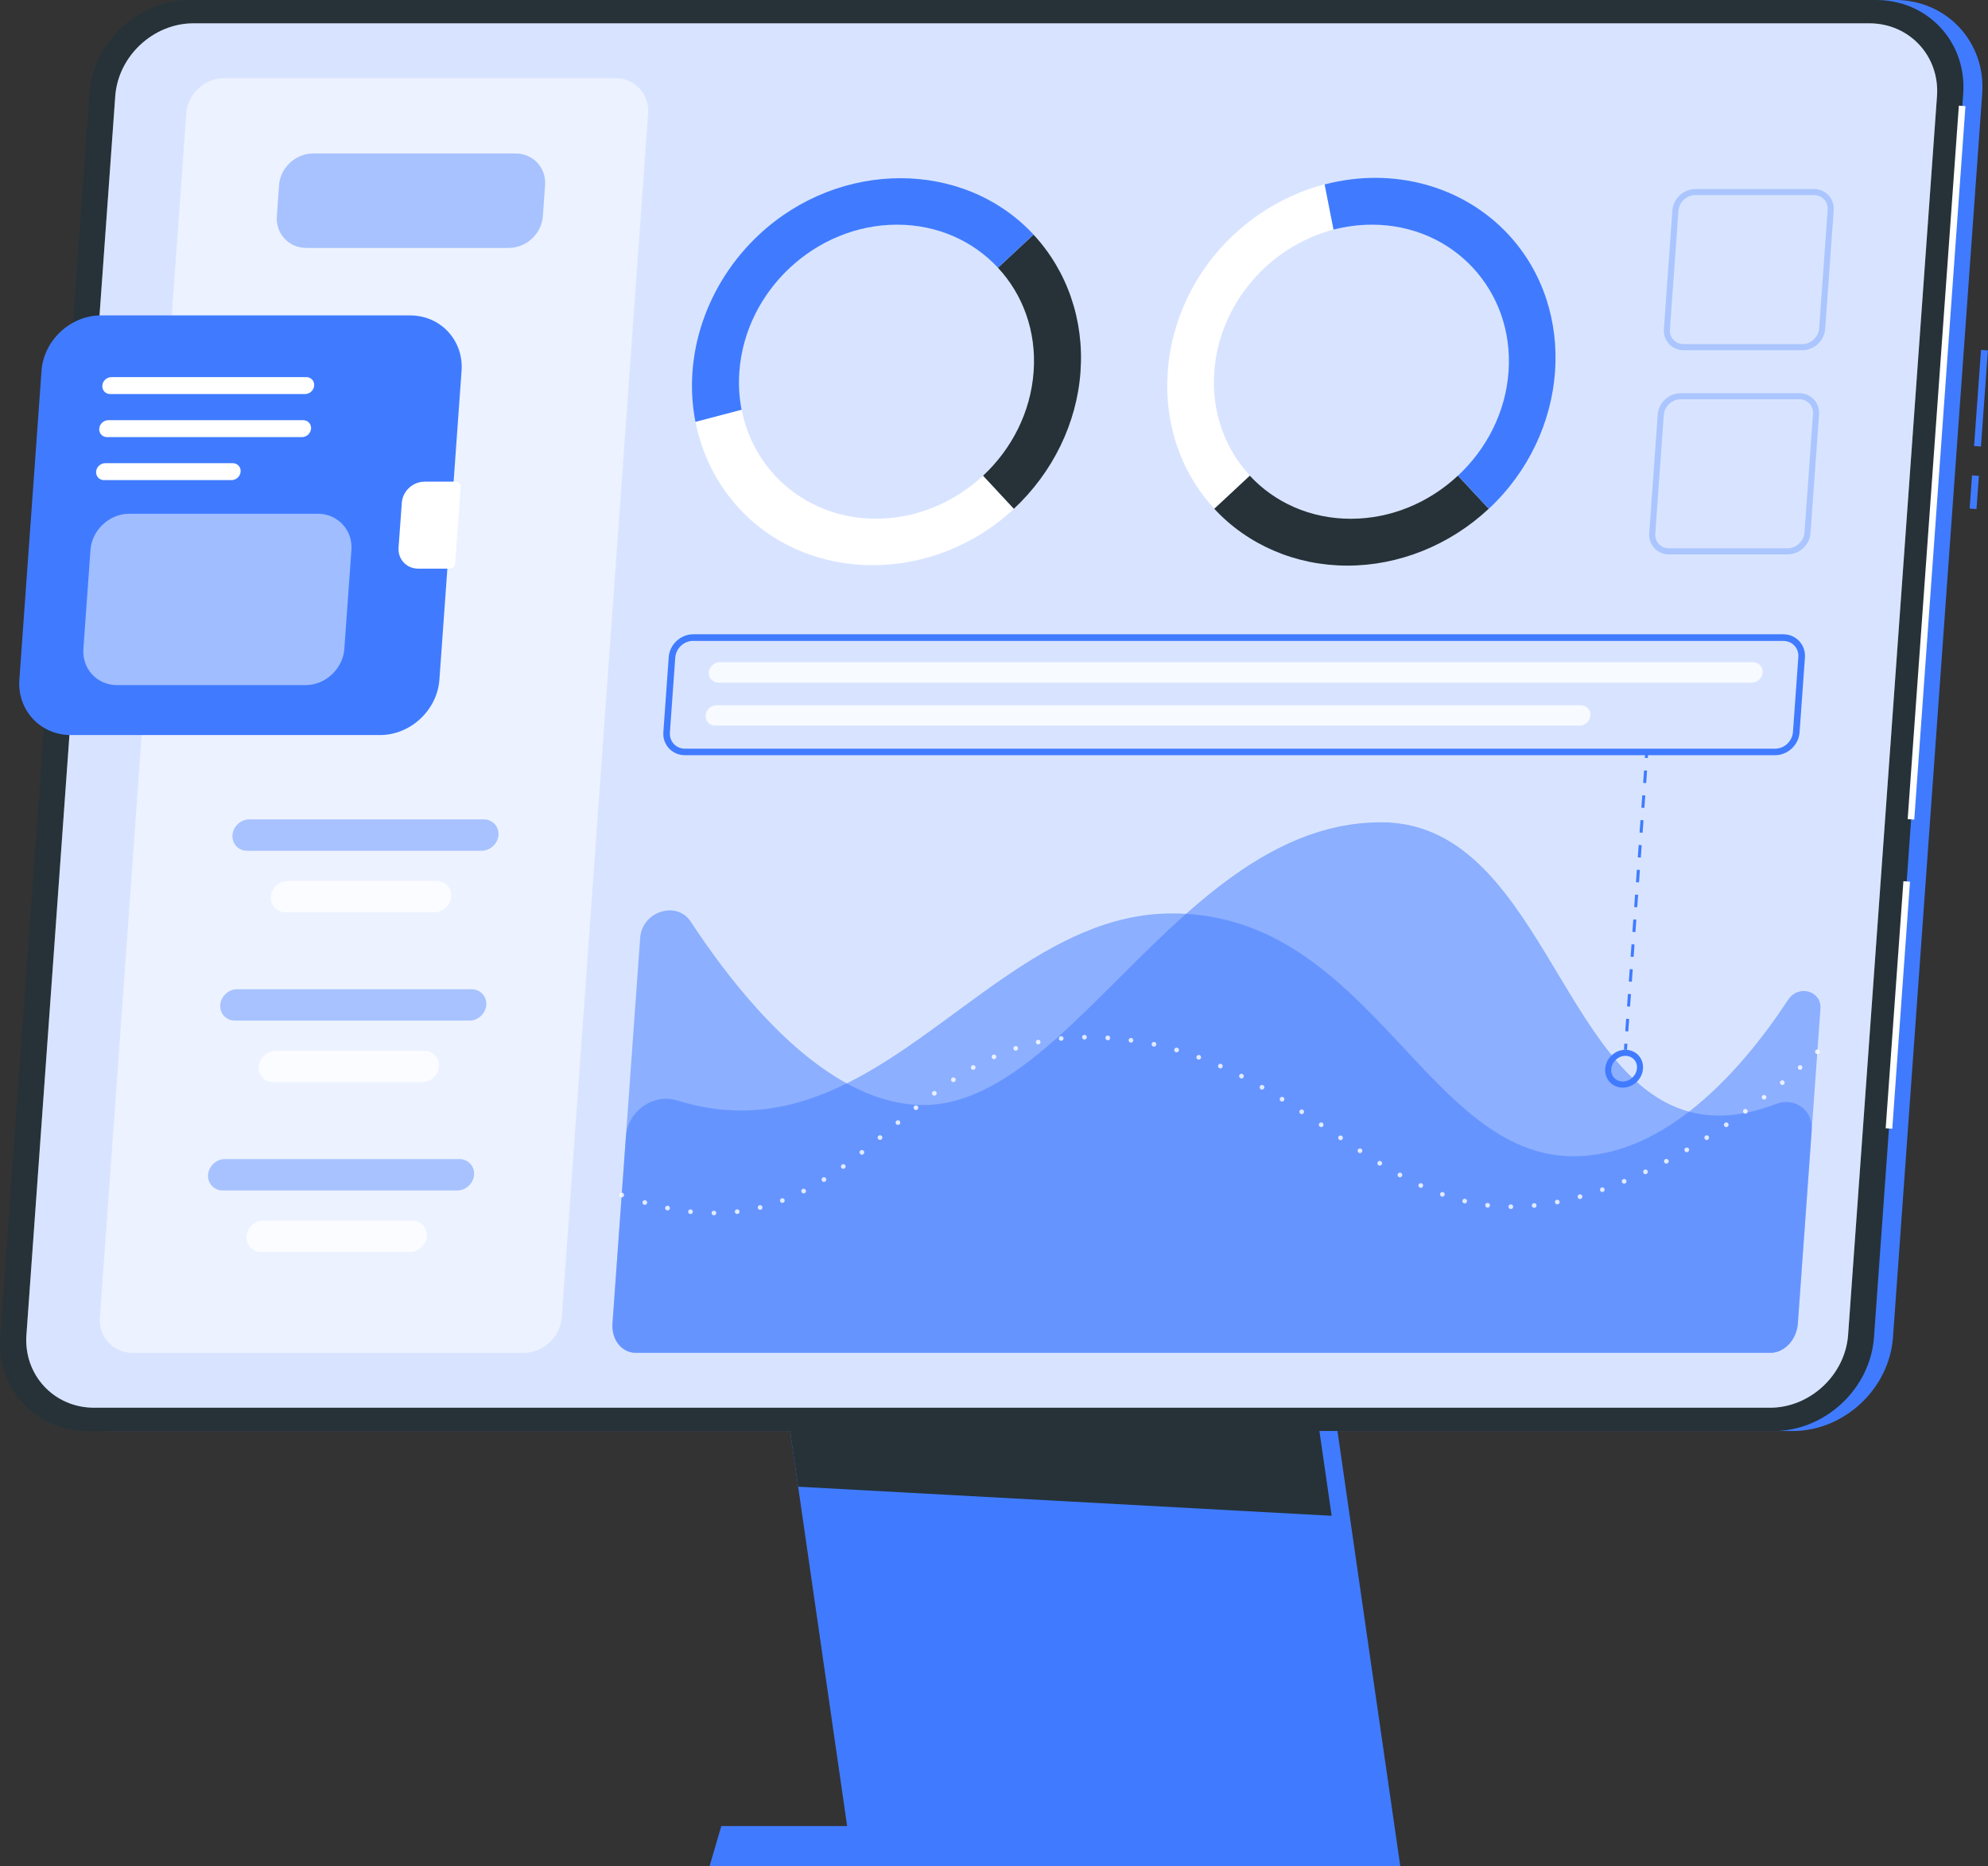 <svg width="358" height="336" viewBox="0 0 358 336" fill="none" xmlns="http://www.w3.org/2000/svg">
<rect x="0" y="0" width="358" height="336" fill="#333333" stroke="none"/>
<g clip-path="url(#clip0_137_15458)">
<path d="M355.124 85.587L354.691 91.554L355.928 91.643L356.36 85.677L355.124 85.587Z" fill="#407BFF"/>
<path d="M356.746 62.994L355.492 80.301L356.729 80.39L357.983 63.084L356.746 62.994Z" fill="#407BFF"/>
<path d="M322.812 257.626H19.129C9.855 257.626 2.8 250.046 3.47 240.77L19.538 16.856C20.207 7.592 28.341 0 37.615 0H341.298C350.572 0 357.626 7.58 356.957 16.856L340.889 240.782C340.219 250.046 332.086 257.638 322.812 257.638V257.626Z" fill="#407BFF"/>
<path d="M252.166 336H153.6L136.031 214.327H234.597L252.166 336Z" fill="#407BFF"/>
<path d="M236.519 328.755H129.894L127.773 336H234.399L236.519 328.755Z" fill="#407BFF"/>
<path d="M239.805 272.897L143.731 267.658L136.031 214.327H231.349L239.805 272.897Z" fill="#263238"/>
<path d="M319.378 257.626H15.707C6.433 257.626 -0.622 250.046 0.048 240.77L16.104 16.856C16.773 7.58 24.906 0 34.193 0H337.876C347.15 0 354.204 7.58 353.535 16.856L337.467 240.782C336.797 250.046 328.664 257.638 319.39 257.638L319.378 257.626Z" fill="#263238"/>
<path d="M352.752 19.021L343.535 147.473L344.722 147.558L353.94 19.106L352.752 19.021Z" fill="white"/>
<path d="M342.766 158.645L339.574 203.13L340.761 203.215L343.953 158.73L342.766 158.645Z" fill="white"/>
<path d="M318.747 253.44H16.948C9.72 253.44 4.24 247.532 4.761 240.324L20.755 17.315C21.275 10.094 27.611 4.199 34.827 4.199H336.625C343.853 4.199 349.333 10.106 348.813 17.315L332.807 240.324C332.286 247.544 325.95 253.44 318.735 253.44H318.747Z" fill="white"/>
<path opacity="0.2" d="M318.747 253.44H16.948C9.72 253.44 4.24 247.532 4.761 240.324L20.755 17.315C21.275 10.094 27.611 4.199 34.827 4.199H336.625C343.853 4.199 349.333 10.106 348.813 17.315L332.807 240.324C332.286 247.544 325.95 253.44 318.735 253.44H318.747Z" fill="#407BFF"/>
<path opacity="0.5" d="M94.362 243.556H23.878C20.394 243.556 17.741 240.708 17.989 237.215L33.548 20.411C33.797 16.931 36.859 14.07 40.343 14.07H110.827C114.311 14.07 116.964 16.918 116.716 20.411L101.156 237.215C100.908 240.695 97.846 243.556 94.362 243.556Z" fill="white"/>
<path opacity="0.4" d="M91.636 44.636H55.161C52.012 44.636 49.631 42.073 49.854 38.927L50.251 33.341C50.474 30.195 53.227 27.631 56.376 27.631H92.852C96.001 27.631 98.381 30.195 98.158 33.341L97.761 38.927C97.538 42.073 94.786 44.636 91.636 44.636Z" fill="#407BFF"/>
<path d="M68.44 132.337H12.747C7.267 132.337 3.101 127.853 3.486 122.379L7.478 66.744C7.875 61.27 12.685 56.786 18.165 56.786H73.858C79.338 56.786 83.504 61.27 83.12 66.744L79.127 122.379C78.731 127.853 73.92 132.337 68.44 132.337Z" fill="#407BFF"/>
<path d="M76.425 86.722C74.329 86.722 72.507 88.431 72.358 90.511L71.775 98.587C71.626 100.68 73.213 102.377 75.309 102.377H80.962C81.483 102.377 81.93 101.955 81.967 101.435L82.959 87.65C82.996 87.13 82.599 86.709 82.078 86.709H76.425V86.722Z" fill="white"/>
<path d="M54.939 70.943H19.84C18.996 70.943 18.364 70.262 18.426 69.419C18.488 68.577 19.22 67.896 20.063 67.896H55.162C56.005 67.896 56.638 68.577 56.575 69.419C56.514 70.262 55.782 70.943 54.939 70.943Z" fill="white"/>
<path d="M54.38 78.696H19.281C18.438 78.696 17.805 78.015 17.867 77.173C17.93 76.33 18.661 75.649 19.504 75.649H54.603C55.447 75.649 56.079 76.33 56.017 77.173C55.955 78.015 55.224 78.696 54.38 78.696Z" fill="white"/>
<path d="M41.696 86.437H18.722C17.879 86.437 17.247 85.756 17.309 84.913C17.371 84.071 18.102 83.39 18.945 83.39H41.919C42.763 83.39 43.395 84.071 43.333 84.913C43.271 85.756 42.539 86.437 41.696 86.437Z" fill="white"/>
<path opacity="0.5" d="M55.026 123.345H21.068C17.485 123.345 14.757 120.41 15.017 116.83L16.294 99.008C16.555 95.428 19.691 92.493 23.274 92.493H57.233C60.816 92.493 63.544 95.428 63.284 99.008L62.007 116.83C61.746 120.41 58.609 123.345 55.026 123.345Z" fill="white"/>
<path opacity="0.4" d="M86.74 153.169H44.487C42.938 153.169 41.747 151.893 41.859 150.345C41.97 148.797 43.334 147.521 44.884 147.521H87.137C88.687 147.521 89.877 148.797 89.766 150.345C89.654 151.893 88.29 153.169 86.74 153.169Z" fill="#407BFF"/>
<path opacity="0.8" d="M78.223 164.253H51.405C49.855 164.253 48.665 162.978 48.777 161.43C48.888 159.881 50.252 158.606 51.802 158.606H78.619C80.169 158.606 81.359 159.881 81.248 161.43C81.136 162.978 79.772 164.253 78.223 164.253Z" fill="white"/>
<path opacity="0.4" d="M84.545 183.748H42.292C40.742 183.748 39.552 182.472 39.663 180.924C39.775 179.376 41.139 178.1 42.689 178.1H84.942C86.492 178.1 87.682 179.376 87.57 180.924C87.459 182.472 86.095 183.748 84.545 183.748Z" fill="#407BFF"/>
<path opacity="0.8" d="M76.027 194.833H49.21C47.66 194.833 46.47 193.557 46.581 192.009C46.693 190.461 48.057 189.185 49.607 189.185H76.424C77.974 189.185 79.164 190.461 79.052 192.009C78.941 193.557 77.577 194.833 76.027 194.833Z" fill="white"/>
<path opacity="0.4" d="M82.35 214.327H40.097C38.547 214.327 37.357 213.051 37.468 211.503C37.58 209.955 38.944 208.679 40.493 208.679H82.747C84.296 208.679 85.487 209.955 85.375 211.503C85.263 213.051 83.9 214.327 82.35 214.327Z" fill="#407BFF"/>
<path opacity="0.8" d="M73.832 225.4H47.015C45.465 225.4 44.275 224.124 44.386 222.576C44.498 221.028 45.862 219.752 47.411 219.752H74.229C75.779 219.752 76.969 221.028 76.857 222.576C76.746 224.124 75.382 225.4 73.832 225.4Z" fill="white"/>
<path opacity="0.5" d="M322.023 179.983C323.858 177.196 328.048 178.373 327.825 181.605L323.758 238.268C323.548 241.191 321.341 243.556 318.836 243.556H114.463C111.959 243.556 110.087 241.178 110.297 238.268L112.715 204.605C113.037 200.059 117.662 196.79 121.915 198.115C133.433 201.707 143.302 199.601 152.476 195.056C172.09 185.321 188.506 164.452 211.058 164.452C211.926 164.452 212.769 164.476 213.6 164.526C247.15 166.545 257.366 208.172 283.365 208.172C291.052 208.172 298.057 204.865 304.169 200.134C311.645 194.35 317.758 186.473 322.01 179.983H322.023Z" fill="#407BFF"/>
<path opacity="0.5" d="M326.263 203.329L323.758 238.268C323.548 241.191 321.341 243.556 318.836 243.556H114.463C111.959 243.556 110.087 241.178 110.297 238.268L115.282 168.836C115.629 164.08 121.865 162.086 124.382 165.925C130.903 175.858 140.934 188.702 152.476 195.043C156.903 197.471 161.527 198.945 166.276 198.945C182.79 198.945 196.837 179.376 213.6 164.514C223.89 155.398 235.185 148.041 248.712 148.041C276.943 148.041 281.108 193.867 304.157 200.134C308.595 201.347 313.741 201.087 319.89 198.734C323.188 197.483 326.486 199.886 326.238 203.329H326.263Z" fill="#407BFF"/>
<g opacity="0.8">
<path d="M327.269 189.779C327.158 189.779 327.058 189.73 326.972 189.656C326.934 189.618 326.897 189.569 326.885 189.519C326.86 189.47 326.848 189.408 326.848 189.358C326.848 189.235 326.897 189.135 326.972 189.061C327.12 188.9 327.406 188.888 327.567 189.061C327.654 189.135 327.691 189.247 327.691 189.358C327.691 189.408 327.691 189.47 327.666 189.519C327.641 189.569 327.604 189.618 327.567 189.656C327.492 189.73 327.381 189.779 327.269 189.779Z" fill="white"/>
<path d="M128.563 218.798C128.328 218.798 128.142 218.612 128.142 218.377C128.142 218.154 128.328 217.968 128.563 217.968C128.799 217.968 128.985 218.154 128.985 218.377C128.985 218.612 128.799 218.811 128.563 218.811V218.798ZM124.311 218.563C124.075 218.563 123.902 218.34 123.926 218.105C123.951 217.869 124.162 217.708 124.398 217.733C124.633 217.758 124.794 217.968 124.77 218.191C124.745 218.414 124.559 218.575 124.348 218.575C124.348 218.575 124.323 218.575 124.298 218.575L124.311 218.563ZM132.332 218.191C132.308 217.956 132.469 217.745 132.704 217.721C132.94 217.696 133.151 217.857 133.176 218.092C133.2 218.328 133.039 218.538 132.804 218.563H132.754C132.543 218.563 132.357 218.402 132.332 218.191ZM120.12 217.919C119.897 217.869 119.748 217.646 119.785 217.411C119.835 217.188 120.058 217.039 120.294 217.077C120.517 217.126 120.666 217.349 120.629 217.584C120.579 217.783 120.405 217.919 120.207 217.919H120.12ZM136.473 217.498C136.411 217.262 136.548 217.039 136.783 216.978C137.007 216.928 137.23 217.064 137.292 217.287C137.354 217.51 137.205 217.745 136.982 217.807H136.883C136.684 217.807 136.511 217.683 136.473 217.498ZM272.073 217.671C271.838 217.671 271.652 217.485 271.652 217.25C271.652 217.015 271.85 216.829 272.073 216.829C272.309 216.829 272.495 217.015 272.495 217.25C272.495 217.485 272.309 217.671 272.073 217.671ZM275.855 217.077C275.83 216.841 276.004 216.631 276.227 216.618C276.462 216.581 276.673 216.755 276.698 216.99C276.723 217.225 276.549 217.436 276.314 217.461H276.276C276.066 217.461 275.88 217.3 275.855 217.077ZM267.833 217.411C267.61 217.386 267.436 217.176 267.474 216.94C267.498 216.705 267.709 216.544 267.945 216.569C268.18 216.606 268.341 216.817 268.317 217.039C268.279 217.262 268.106 217.423 267.895 217.423C267.895 217.423 267.858 217.423 267.833 217.423V217.411ZM116.004 216.903C115.781 216.841 115.644 216.606 115.706 216.383C115.781 216.16 116.004 216.024 116.24 216.086C116.463 216.16 116.587 216.383 116.525 216.618C116.475 216.804 116.302 216.916 116.116 216.916C116.116 216.916 116.041 216.916 116.004 216.916V216.903ZM280.021 216.494C279.971 216.259 280.12 216.036 280.355 215.999C280.579 215.95 280.802 216.098 280.851 216.333C280.901 216.556 280.752 216.779 280.517 216.829C280.517 216.829 280.467 216.829 280.442 216.829C280.244 216.829 280.058 216.68 280.021 216.482V216.494ZM263.667 216.643C263.432 216.594 263.295 216.371 263.357 216.135C263.407 215.912 263.63 215.776 263.866 215.826C264.089 215.875 264.225 216.111 264.176 216.333C264.126 216.532 263.952 216.655 263.767 216.655C263.767 216.655 263.692 216.655 263.667 216.655V216.643ZM140.491 216.296C140.404 216.073 140.515 215.826 140.738 215.751C140.949 215.665 141.197 215.776 141.284 215.987C141.358 216.21 141.259 216.457 141.036 216.532C141.036 216.532 140.937 216.569 140.887 216.569C140.714 216.569 140.553 216.457 140.491 216.296ZM284.124 215.566C284.062 215.33 284.186 215.095 284.422 215.033C284.645 214.971 284.881 215.107 284.943 215.33C285.005 215.553 284.868 215.789 284.645 215.85C284.645 215.85 284.571 215.875 284.534 215.875C284.348 215.875 284.174 215.751 284.124 215.566ZM259.601 215.417C259.378 215.343 259.266 215.095 259.34 214.884C259.427 214.661 259.663 214.55 259.886 214.624C260.109 214.711 260.221 214.946 260.146 215.169C260.084 215.343 259.911 215.442 259.737 215.442C259.737 215.442 259.638 215.442 259.601 215.417ZM144.346 214.624C144.235 214.426 144.322 214.166 144.532 214.055C144.743 213.956 144.991 214.055 145.103 214.253C145.202 214.451 145.127 214.711 144.917 214.81C144.917 214.81 144.793 214.86 144.718 214.86C144.57 214.86 144.421 214.773 144.346 214.624ZM288.154 214.327C288.067 214.104 288.191 213.869 288.402 213.795C288.613 213.708 288.861 213.832 288.935 214.042C289.009 214.265 288.898 214.513 288.675 214.587C288.675 214.587 288.588 214.612 288.538 214.612C288.365 214.612 288.203 214.5 288.142 214.327H288.154ZM255.683 213.807C255.472 213.72 255.373 213.46 255.472 213.25C255.571 213.039 255.819 212.952 256.03 213.039C256.253 213.138 256.34 213.386 256.241 213.609C256.166 213.757 256.018 213.856 255.856 213.856C255.856 213.856 255.732 213.844 255.683 213.807ZM292.084 212.841C291.997 212.63 292.084 212.383 292.32 212.296C292.531 212.197 292.778 212.296 292.865 212.519C292.964 212.729 292.865 212.977 292.642 213.076C292.642 213.076 292.53 213.101 292.481 213.101C292.307 213.101 292.159 213.002 292.084 212.841ZM148.016 212.593C147.892 212.395 147.954 212.122 148.153 211.999C148.351 211.875 148.611 211.937 148.735 212.135C148.859 212.333 148.797 212.593 148.599 212.717C148.599 212.717 148.45 212.791 148.376 212.791C148.239 212.791 148.103 212.717 148.016 212.593ZM251.901 211.912C251.691 211.8 251.616 211.54 251.728 211.33C251.839 211.132 252.1 211.057 252.311 211.169C252.509 211.28 252.583 211.528 252.472 211.739C252.397 211.875 252.249 211.961 252.1 211.961C252.038 211.961 251.963 211.937 251.901 211.912ZM295.94 211.144C295.841 210.934 295.94 210.686 296.138 210.587C296.349 210.488 296.61 210.587 296.709 210.785C296.808 210.995 296.709 211.243 296.498 211.342C296.498 211.342 296.374 211.392 296.312 211.392C296.151 211.392 296.002 211.305 295.928 211.144H295.94ZM151.513 210.265C151.376 210.067 151.426 209.806 151.612 209.67C151.798 209.534 152.071 209.571 152.207 209.757C152.343 209.943 152.294 210.215 152.108 210.351C152.033 210.401 151.947 210.438 151.86 210.438C151.723 210.438 151.599 210.376 151.513 210.265ZM248.244 209.794C248.046 209.67 247.984 209.41 248.107 209.212C248.219 209.001 248.479 208.939 248.678 209.063C248.889 209.187 248.951 209.447 248.827 209.645C248.74 209.782 248.603 209.856 248.467 209.856C248.393 209.856 248.306 209.831 248.244 209.794ZM299.709 209.262C299.598 209.063 299.672 208.803 299.883 208.692C300.081 208.58 300.341 208.667 300.453 208.865C300.565 209.076 300.49 209.323 300.279 209.447C300.279 209.447 300.143 209.497 300.081 209.497C299.932 209.497 299.783 209.41 299.709 209.262ZM154.885 207.726C154.736 207.54 154.761 207.28 154.947 207.131C155.133 206.983 155.393 207.02 155.542 207.193C155.691 207.379 155.654 207.651 155.48 207.8C155.393 207.862 155.306 207.887 155.207 207.887C155.083 207.887 154.959 207.837 154.885 207.726ZM244.673 207.54C244.475 207.404 244.425 207.144 244.549 206.945C244.686 206.747 244.946 206.698 245.144 206.822C245.33 206.945 245.392 207.218 245.268 207.404C245.182 207.54 245.045 207.602 244.909 207.602C244.822 207.602 244.748 207.577 244.673 207.54ZM303.391 207.23C303.267 207.02 303.342 206.772 303.54 206.648C303.739 206.537 303.999 206.599 304.123 206.797C304.234 206.995 304.172 207.255 303.974 207.379C303.9 207.416 303.825 207.441 303.751 207.441C303.615 207.441 303.466 207.367 303.391 207.23ZM241.164 205.199C240.978 205.063 240.916 204.803 241.053 204.605C241.189 204.419 241.45 204.369 241.648 204.493C241.834 204.629 241.884 204.889 241.76 205.088C241.673 205.212 241.536 205.273 241.4 205.273C241.326 205.273 241.239 205.249 241.164 205.199ZM306.987 205.051C306.863 204.852 306.925 204.592 307.123 204.456C307.322 204.332 307.582 204.394 307.706 204.592C307.83 204.79 307.768 205.051 307.57 205.174C307.57 205.174 307.433 205.249 307.346 205.249C307.21 205.249 307.074 205.174 306.987 205.051ZM158.146 205.075C157.997 204.902 158.022 204.629 158.195 204.481C158.381 204.332 158.654 204.357 158.803 204.53C158.952 204.716 158.927 204.976 158.741 205.125C158.666 205.199 158.567 205.224 158.468 205.224C158.356 205.224 158.232 205.174 158.146 205.075ZM310.52 202.747C310.384 202.549 310.434 202.289 310.62 202.152C310.818 202.016 311.078 202.066 311.215 202.264C311.339 202.45 311.301 202.722 311.103 202.846C311.029 202.895 310.942 202.92 310.868 202.92C310.731 202.92 310.595 202.858 310.52 202.747ZM237.681 202.846C237.482 202.71 237.433 202.45 237.569 202.264C237.693 202.066 237.953 202.016 238.152 202.14C238.35 202.276 238.4 202.536 238.263 202.734C238.189 202.858 238.052 202.92 237.916 202.92C237.842 202.92 237.755 202.895 237.681 202.846ZM161.382 202.375C161.22 202.202 161.245 201.929 161.431 201.781C161.605 201.632 161.878 201.657 162.026 201.83C162.175 202.016 162.15 202.276 161.977 202.425C161.89 202.499 161.803 202.524 161.704 202.524C161.58 202.524 161.456 202.474 161.382 202.375ZM234.184 200.517C233.986 200.381 233.924 200.121 234.06 199.935C234.184 199.737 234.457 199.675 234.643 199.812C234.841 199.935 234.891 200.195 234.767 200.394C234.693 200.518 234.556 200.579 234.42 200.579C234.333 200.579 234.259 200.579 234.184 200.517ZM313.967 200.319C313.818 200.134 313.868 199.873 314.054 199.737C314.24 199.601 314.513 199.638 314.649 199.824C314.785 200.01 314.736 200.282 314.55 200.418C314.475 200.468 314.389 200.493 314.302 200.493C314.178 200.493 314.041 200.443 313.967 200.319ZM164.618 199.688C164.469 199.514 164.494 199.242 164.68 199.093C164.866 198.945 165.126 198.982 165.275 199.155C165.423 199.341 165.399 199.613 165.213 199.75C165.138 199.824 165.039 199.849 164.94 199.849C164.828 199.849 164.704 199.799 164.618 199.688ZM230.651 198.251C230.452 198.127 230.39 197.867 230.514 197.669C230.638 197.471 230.899 197.409 231.097 197.533C231.295 197.657 231.357 197.917 231.233 198.115C231.147 198.251 231.01 198.325 230.874 198.325C230.8 198.325 230.713 198.301 230.651 198.251ZM317.339 197.805C317.191 197.619 317.228 197.347 317.414 197.211C317.6 197.062 317.86 197.099 318.009 197.285C318.145 197.471 318.108 197.731 317.935 197.879C317.86 197.941 317.773 197.966 317.687 197.966C317.55 197.966 317.426 197.904 317.352 197.805H317.339ZM167.915 197.087C167.779 196.901 167.816 196.629 168.002 196.492C168.188 196.356 168.449 196.393 168.597 196.579C168.734 196.765 168.697 197.025 168.511 197.173C168.436 197.223 168.349 197.26 168.263 197.26C168.126 197.26 168.002 197.198 167.915 197.087ZM227.043 196.108C226.844 195.997 226.77 195.737 226.894 195.526C227.006 195.328 227.266 195.254 227.464 195.378C227.675 195.489 227.75 195.749 227.626 195.947C227.551 196.084 227.402 196.17 227.254 196.17C227.192 196.17 227.117 196.145 227.043 196.108ZM320.625 195.179C320.476 195.006 320.501 194.734 320.687 194.585C320.873 194.436 321.133 194.461 321.282 194.647C321.431 194.82 321.406 195.093 321.232 195.241C321.146 195.303 321.047 195.34 320.96 195.34C320.836 195.34 320.712 195.291 320.625 195.179ZM171.337 194.634C171.201 194.436 171.251 194.176 171.449 194.04C171.647 193.916 171.908 193.966 172.044 194.164C172.168 194.35 172.119 194.622 171.92 194.746C171.846 194.796 171.771 194.82 171.685 194.82C171.548 194.82 171.412 194.746 171.337 194.634ZM223.361 194.114C223.162 194.015 223.075 193.755 223.187 193.545C223.286 193.334 223.547 193.26 223.757 193.359C223.956 193.47 224.042 193.73 223.943 193.941C223.869 194.077 223.708 194.164 223.559 194.164C223.559 194.164 223.423 194.164 223.361 194.114ZM323.849 192.467C323.7 192.294 323.712 192.021 323.886 191.873C324.059 191.724 324.32 191.736 324.481 191.91C324.63 192.083 324.605 192.356 324.431 192.504C324.357 192.579 324.258 192.616 324.158 192.616C324.035 192.616 323.923 192.566 323.836 192.467H323.849ZM174.896 192.393C174.772 192.195 174.846 191.935 175.057 191.811C175.255 191.699 175.516 191.773 175.627 191.972C175.739 192.182 175.677 192.43 175.466 192.554C175.392 192.591 175.317 192.603 175.255 192.603C175.107 192.603 174.958 192.529 174.883 192.393H174.896ZM219.591 192.318C219.381 192.219 219.282 191.972 219.381 191.761C219.467 191.551 219.728 191.451 219.939 191.551C220.149 191.637 220.249 191.885 220.149 192.108C220.087 192.257 219.926 192.356 219.765 192.356C219.703 192.356 219.653 192.356 219.591 192.318ZM215.723 190.746C215.5 190.671 215.388 190.424 215.475 190.201C215.55 189.99 215.798 189.879 216.021 189.953C216.232 190.04 216.343 190.275 216.269 190.498C216.207 190.671 216.046 190.77 215.872 190.77C215.872 190.77 215.773 190.77 215.723 190.746ZM178.615 190.448C178.528 190.238 178.615 189.978 178.826 189.891C179.037 189.792 179.297 189.891 179.396 190.101C179.483 190.312 179.396 190.56 179.173 190.659C179.173 190.659 179.062 190.696 179 190.696C178.838 190.696 178.69 190.609 178.615 190.448ZM211.756 189.445C211.533 189.371 211.409 189.148 211.471 188.913C211.533 188.69 211.781 188.566 212.004 188.628C212.227 188.69 212.351 188.925 212.289 189.16C212.227 189.334 212.066 189.457 211.88 189.457C211.88 189.457 211.805 189.457 211.756 189.457V189.445ZM182.508 188.863C182.434 188.64 182.558 188.405 182.781 188.33C183.004 188.256 183.24 188.38 183.314 188.603C183.389 188.826 183.265 189.061 183.041 189.135C183.041 189.135 182.955 189.16 182.905 189.16C182.731 189.16 182.57 189.049 182.508 188.863ZM207.714 188.417C207.491 188.368 207.342 188.145 207.392 187.922C207.441 187.686 207.664 187.538 207.9 187.6C208.123 187.637 208.272 187.86 208.222 188.095C208.185 188.293 207.999 188.429 207.801 188.429C207.801 188.429 207.751 188.429 207.714 188.429V188.417ZM186.538 187.711C186.488 187.476 186.637 187.253 186.872 187.203C187.096 187.154 187.319 187.302 187.368 187.525C187.418 187.761 187.282 187.984 187.046 188.033C187.046 188.033 186.984 188.033 186.959 188.033C186.761 188.033 186.587 187.897 186.538 187.699V187.711ZM203.61 187.711C203.387 187.674 203.213 187.463 203.251 187.228C203.275 186.993 203.499 186.832 203.722 186.869C203.945 186.894 204.106 187.117 204.081 187.352C204.044 187.55 203.87 187.711 203.66 187.711H203.598H203.61ZM190.679 187.005C190.654 186.77 190.827 186.572 191.051 186.547C191.286 186.51 191.497 186.683 191.522 186.918C191.547 187.154 191.373 187.352 191.137 187.389H191.1C190.889 187.389 190.704 187.228 190.679 187.005ZM199.457 187.278H199.469C199.234 187.278 199.048 187.067 199.072 186.832C199.072 186.596 199.283 186.423 199.519 186.435C199.754 186.435 199.928 186.658 199.915 186.894C199.915 187.117 199.717 187.29 199.494 187.29C199.494 187.29 199.469 187.278 199.457 187.278ZM194.869 186.733C194.857 186.497 195.055 186.312 195.291 186.312C195.514 186.299 195.712 186.497 195.712 186.733C195.712 186.968 195.526 187.154 195.291 187.154C195.055 187.154 194.869 186.968 194.869 186.733Z" fill="white"/>
<path d="M111.961 215.578C111.961 215.578 111.849 215.578 111.799 215.541C111.75 215.516 111.7 215.491 111.663 215.442C111.626 215.405 111.589 215.367 111.576 215.305C111.551 215.256 111.539 215.206 111.539 215.145C111.539 215.033 111.589 214.934 111.663 214.847C111.7 214.81 111.75 214.773 111.799 214.761C111.899 214.711 112.023 214.711 112.122 214.761C112.184 214.761 112.221 214.81 112.258 214.847C112.345 214.934 112.382 215.033 112.382 215.145C112.382 215.206 112.382 215.256 112.357 215.305C112.333 215.367 112.308 215.405 112.258 215.442C112.221 215.491 112.171 215.516 112.122 215.541C112.072 215.566 112.023 215.578 111.961 215.578Z" fill="white"/>
</g>
<path d="M179.939 88.753L177.038 85.632C171.905 90.425 165.061 93.385 157.746 93.385C145.484 93.385 135.764 85.062 133.557 73.767L129.217 74.906L125.25 75.947C126.415 81.867 129.143 87.267 133.173 91.602C145.757 105.139 168.061 105.139 182.592 91.602L179.951 88.753H179.939Z" fill="white"/>
<path d="M186.123 42.234L182.329 45.764L179.713 48.203C184.164 52.984 186.669 59.61 186.135 66.918C185.615 74.225 182.168 80.851 177.035 85.644L179.304 88.084L182.577 91.602C189.595 85.05 193.922 76.182 194.579 66.918C195.248 57.666 192.198 48.786 186.111 42.234H186.123Z" fill="#263238"/>
<path d="M186.124 42.234C173.539 28.697 151.235 28.697 136.704 42.234C127.269 51.04 122.88 63.92 125.236 75.947L130.146 74.659L133.543 73.767C133.121 71.587 132.972 69.283 133.146 66.918C134.2 52.303 146.908 40.45 161.538 40.45C168.853 40.45 175.263 43.41 179.714 48.203L183.061 45.082L186.111 42.234H186.124Z" fill="#407BFF"/>
<path d="M221.732 88.753L225.079 85.632C220.628 80.839 218.136 74.225 218.669 66.905C219.55 54.656 228.613 44.352 240.143 41.33L239.313 37.069L238.544 33.18C232.506 34.766 226.877 37.887 222.228 42.209C207.697 55.746 206.098 78.027 218.682 91.577L221.732 88.728V88.753Z" fill="white"/>
<path d="M268.1 91.602L264.814 88.072L262.545 85.632C257.413 90.425 250.581 93.397 243.254 93.397C235.926 93.397 229.516 90.437 225.065 85.644L222.449 88.084L218.668 91.602C224.756 98.153 233.372 101.832 242.646 101.832C251.92 101.832 261.07 98.153 268.087 91.602H268.1Z" fill="#263238"/>
<path d="M268.1 91.602C282.619 78.064 284.218 55.783 271.646 42.234C263.464 33.428 250.817 29.985 238.543 33.205L239.485 38.01L240.142 41.342C242.374 40.76 244.705 40.45 247.061 40.45C261.691 40.45 272.7 52.303 271.659 66.918C271.138 74.225 267.691 80.839 262.558 85.632L265.46 88.753L268.1 91.602Z" fill="#407BFF"/>
<path opacity="0.3" d="M326.659 35.125C327.366 35.125 328.01 35.397 328.481 35.892C328.953 36.388 329.176 37.057 329.126 37.775L327.589 59.14C327.477 60.663 326.101 61.951 324.576 61.951H303.189C302.482 61.951 301.838 61.679 301.366 61.183C300.895 60.688 300.672 60.019 300.722 59.301L302.259 37.936C302.371 36.413 303.747 35.125 305.272 35.125H326.659ZM326.659 34.035H305.272C303.164 34.035 301.317 35.756 301.168 37.862L299.631 59.226C299.482 61.332 301.081 63.053 303.189 63.053H324.576C326.684 63.053 328.531 61.332 328.68 59.226L330.217 37.862C330.366 35.756 328.767 34.035 326.659 34.035Z" fill="#407BFF"/>
<path opacity="0.3" d="M324.018 71.884C324.725 71.884 325.37 72.157 325.841 72.652C326.312 73.147 326.535 73.816 326.486 74.534L324.948 95.899C324.837 97.422 323.46 98.711 321.935 98.711H300.548C299.842 98.711 299.197 98.438 298.726 97.943C298.255 97.447 298.032 96.778 298.081 96.06L299.619 74.696C299.73 73.172 301.106 71.884 302.631 71.884H324.018ZM324.018 70.794H302.631C300.524 70.794 298.676 72.516 298.527 74.621L296.99 95.986C296.841 98.091 298.441 99.813 300.548 99.813H321.935C324.043 99.813 325.89 98.091 326.039 95.986L327.577 74.621C327.725 72.516 326.126 70.794 324.018 70.794Z" fill="#407BFF"/>
<path d="M292.713 190.089C293.308 190.089 293.853 190.324 294.25 190.733C294.635 191.154 294.833 191.712 294.783 192.319C294.684 193.631 293.543 194.709 292.229 194.709C291.634 194.709 291.089 194.474 290.692 194.065C290.308 193.644 290.109 193.086 290.159 192.48C290.258 191.167 291.399 190.089 292.713 190.089ZM292.713 188.999C290.828 188.999 289.204 190.523 289.068 192.405C288.931 194.288 290.345 195.811 292.229 195.811C294.114 195.811 295.738 194.288 295.874 192.405C296.011 190.523 294.597 188.999 292.713 188.999Z" fill="#407BFF"/>
<path d="M292.987 189.012L292.441 188.974L292.516 187.885L293.061 187.922L292.987 189.012Z" fill="#407BFF"/>
<path d="M293.221 185.692L292.676 185.655L292.837 183.413L293.382 183.451L293.221 185.692ZM293.544 181.221L292.998 181.184L293.159 178.942L293.705 178.979L293.544 181.221ZM293.866 176.75L293.32 176.713L293.482 174.471L294.027 174.508L293.866 176.75ZM294.188 172.279L293.643 172.242L293.804 170L294.35 170.037L294.188 172.279ZM294.511 167.808L293.965 167.771L294.126 165.529L294.672 165.566L294.511 167.808ZM294.833 163.337L294.288 163.3L294.449 161.058L294.994 161.095L294.833 163.337ZM295.155 158.866L294.61 158.829L294.771 156.587L295.317 156.624L295.155 158.866ZM295.478 154.395L294.932 154.358L295.093 152.116L295.639 152.153L295.478 154.395ZM295.8 149.924L295.255 149.886L295.416 147.645L295.961 147.682L295.8 149.924ZM296.122 145.453L295.577 145.415L295.738 143.174L296.284 143.211L296.122 145.453ZM296.445 140.981L295.899 140.944L296.061 138.703L296.606 138.74L296.445 140.981Z" fill="#407BFF"/>
<path d="M296.273 135.353L296.195 136.44L296.739 136.479L296.817 135.391L296.273 135.353Z" fill="#407BFF"/>
<path d="M319.665 135.966H123.339C122.235 135.966 121.219 135.532 120.475 134.739C119.731 133.947 119.371 132.894 119.458 131.792L120.425 118.292C120.586 116.038 122.558 114.192 124.814 114.192H321.141C322.244 114.192 323.261 114.626 324.005 115.418C324.749 116.211 325.108 117.264 325.034 118.366L324.067 131.866C323.905 134.12 321.934 135.966 319.678 135.966H319.665ZM124.814 115.381C123.165 115.381 121.727 116.719 121.603 118.378L120.636 131.878C120.586 132.659 120.834 133.389 121.343 133.934C121.851 134.479 122.558 134.789 123.339 134.789H319.665C321.314 134.789 322.752 133.451 322.876 131.792L323.844 118.292C323.893 117.511 323.645 116.781 323.137 116.236C322.628 115.691 321.922 115.394 321.141 115.394H124.814V115.381Z" fill="#407BFF"/>
<path opacity="0.8" fill-rule="evenodd" clip-rule="evenodd" d="M315.451 122.899H129.353C128.336 122.899 127.567 122.069 127.642 121.066C127.716 120.05 128.596 119.233 129.613 119.233H315.711C316.728 119.233 317.496 120.063 317.422 121.066C317.348 122.082 316.467 122.899 315.451 122.899Z" fill="white"/>
<path opacity="0.8" fill-rule="evenodd" clip-rule="evenodd" d="M284.43 130.64H128.782C127.766 130.64 126.997 129.81 127.071 128.807C127.146 127.791 128.026 126.974 129.043 126.974H284.691C285.707 126.974 286.476 127.804 286.402 128.807C286.327 129.822 285.447 130.64 284.43 130.64Z" fill="white"/>
</g>
<defs>
<clipPath id="clip0_137_15458">
<rect width="358" height="336" fill="white"/>
</clipPath>
</defs>
</svg>
